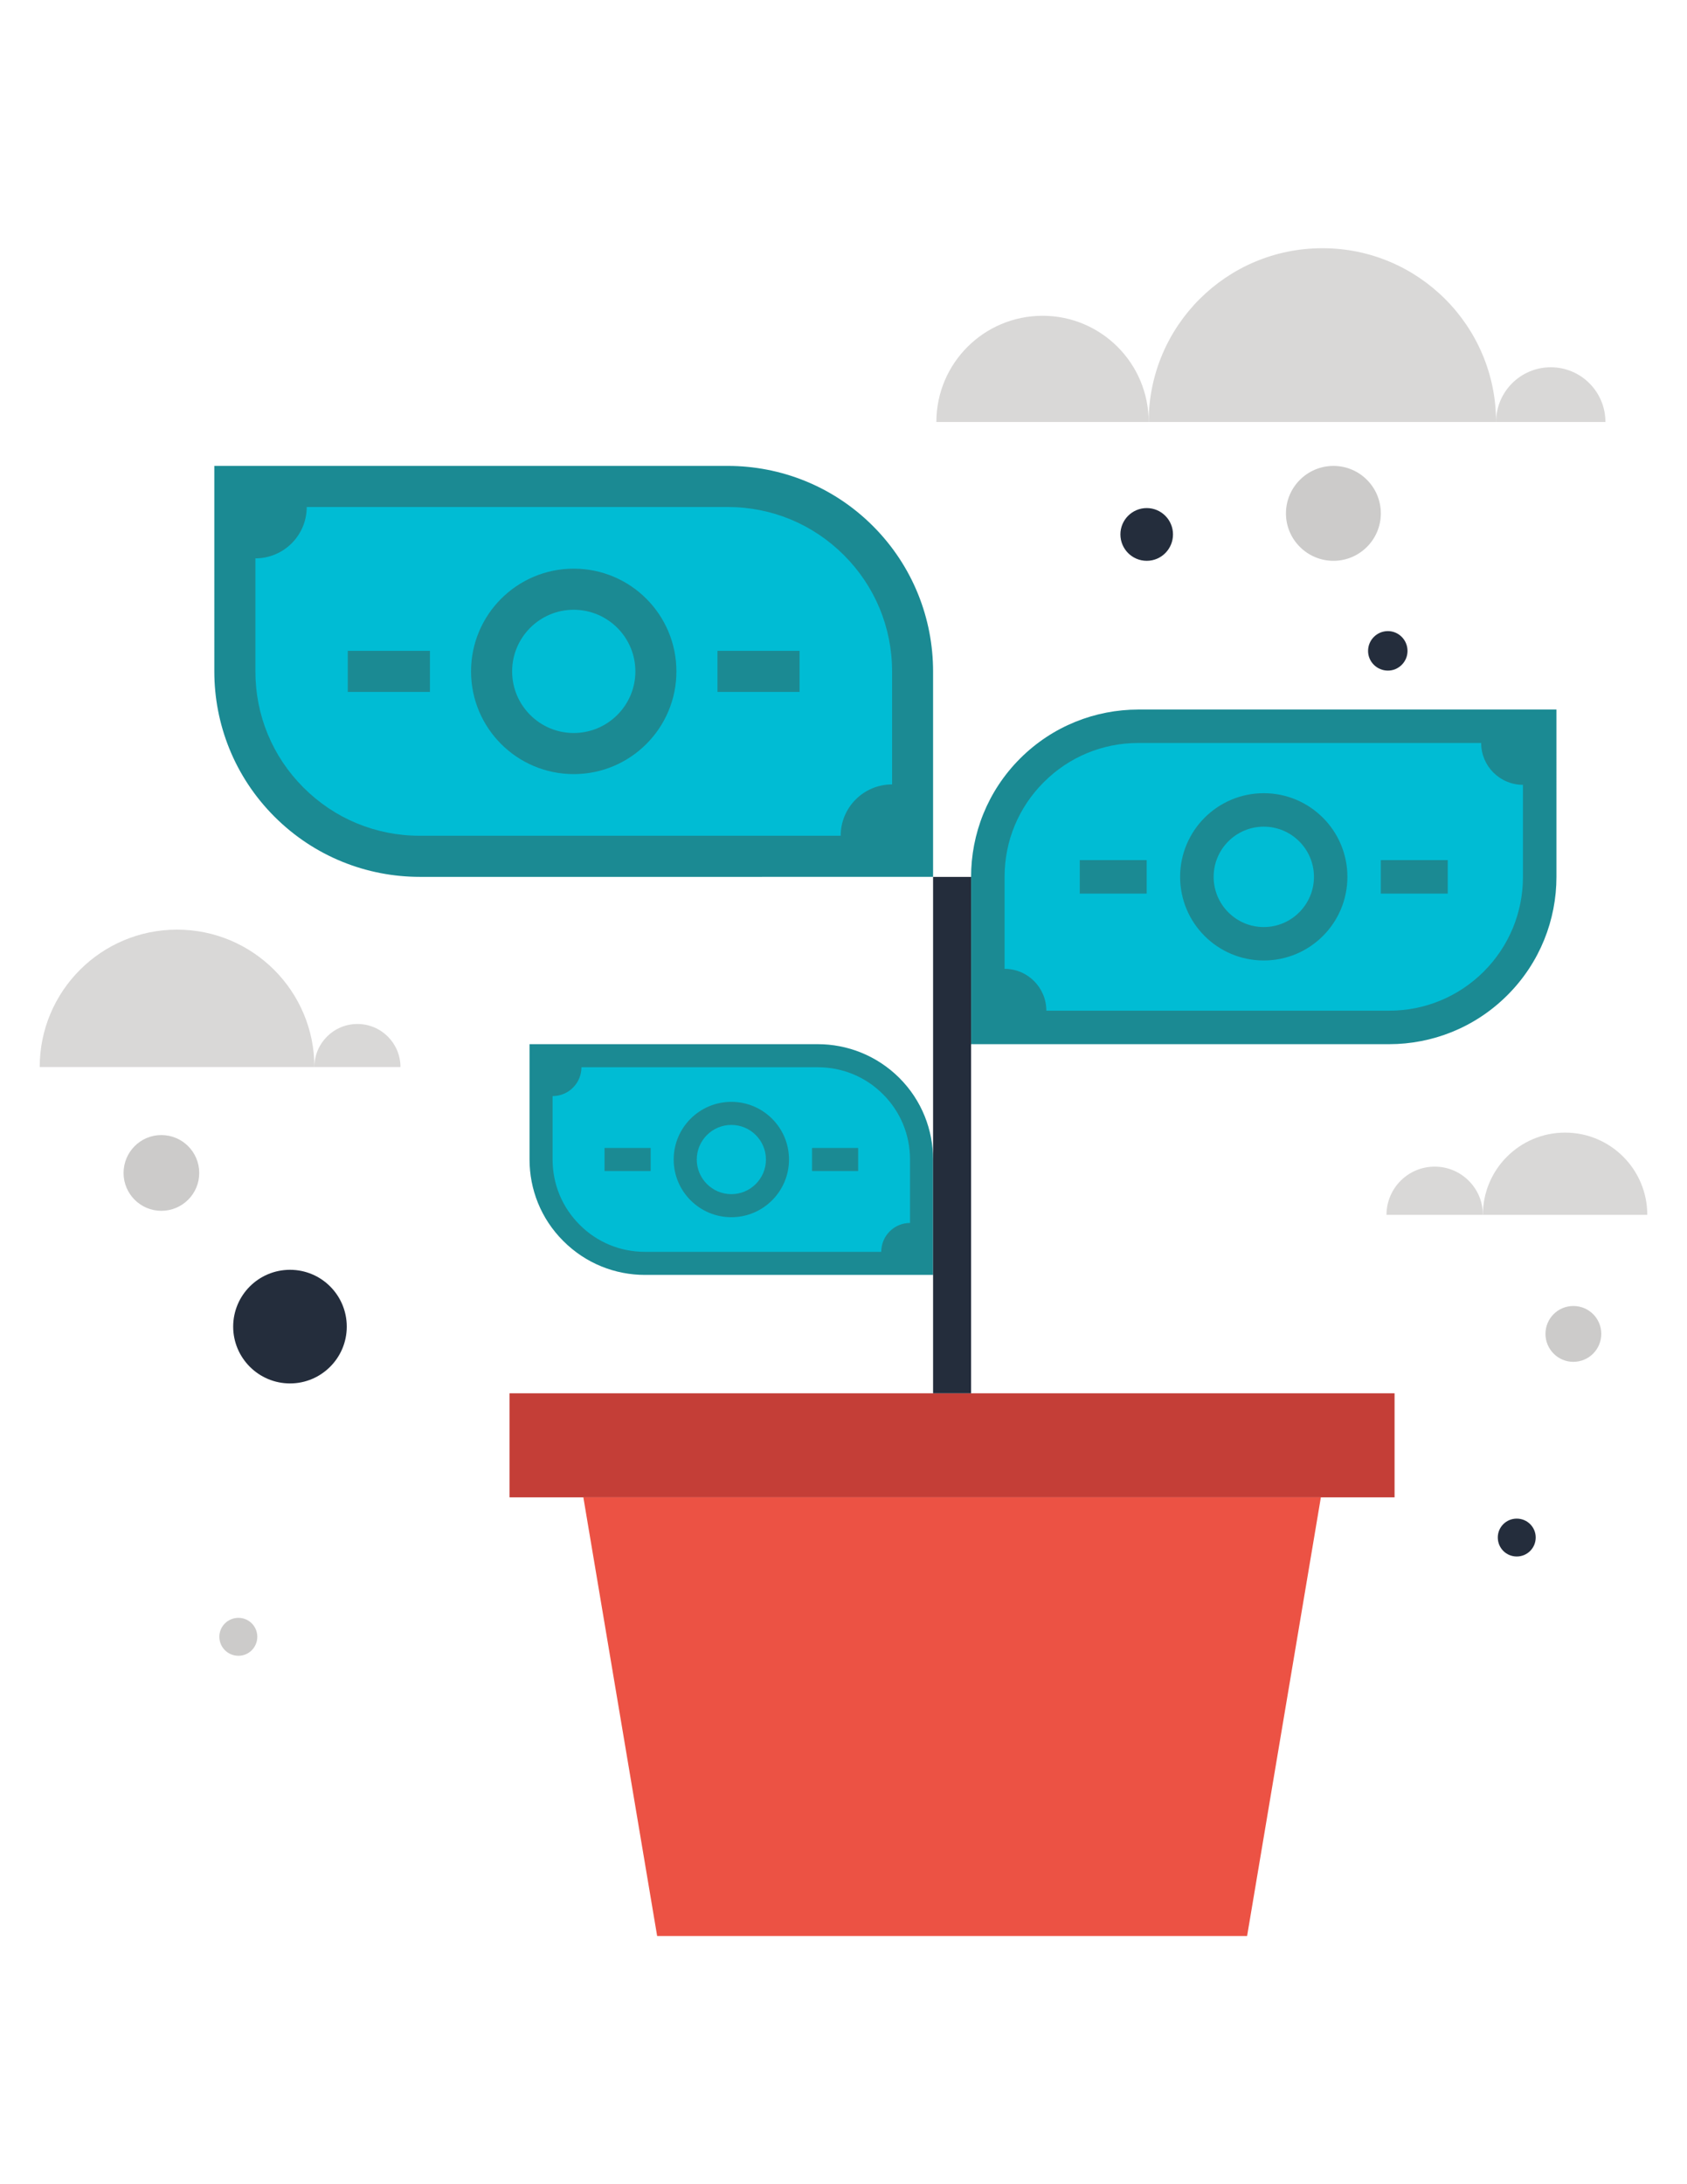 <?xml version="1.0" encoding="utf-8"?>
<!-- Generator: Adobe Illustrator 16.0.0, SVG Export Plug-In . SVG Version: 6.00 Build 0)  -->
<!DOCTYPE svg PUBLIC "-//W3C//DTD SVG 1.1//EN" "http://www.w3.org/Graphics/SVG/1.1/DTD/svg11.dtd">
<svg version="1.1" id="Layer_1" xmlns="http://www.w3.org/2000/svg" xmlns:xlink="http://www.w3.org/1999/xlink" x="0px" y="0px"
	 width="612px" height="792px" viewBox="0 0 612 792" enable-background="new 0 0 612 792" xml:space="preserve">
<path fill="#1B8A93" d="M564.637,257.288H412.963c-15.53,0-31.056,5.924-42.907,17.76c-11.848,11.854-17.772,27.381-17.772,42.907
	v60.668h151.666c15.53,0,31.056-5.93,42.907-17.779c11.848-11.836,17.781-27.359,17.781-42.889L564.637,257.288L564.637,257.288z"/>
<path fill="#00BCD4" d="M537.324,269.408H412.963c-12.972,0-25.157,5.052-34.315,14.225c-9.184,9.17-14.214,21.347-14.214,34.321
	v33.354c8.376,0,15.153,6.799,15.153,15.174h124.361c12.972,0,25.157-5.053,34.343-14.205c9.156-9.18,14.192-21.371,14.192-34.325
	v-33.375C544.107,284.579,537.324,277.786,537.324,269.408z"/>
<path fill="#1B8A93" d="M488.802,317.955c0,16.757-13.594,30.321-30.343,30.321c-16.758,0-30.344-13.568-30.344-30.321
	s13.586-30.339,30.344-30.339C475.208,287.615,488.802,301.205,488.802,317.955z"/>
<path fill="#00BCD4" d="M458.459,336.155c-10.04,0-18.184-8.176-18.184-18.201c0-10.045,8.143-18.201,18.184-18.201
	c10.039,0,18.21,8.154,18.21,18.201C476.668,327.979,468.498,336.155,458.459,336.155z"/>
<g>
	<rect x="500.922" y="311.881" fill="#1B8A93" width="24.281" height="12.14"/>
	<rect x="391.711" y="311.881" fill="#1B8A93" width="24.274" height="12.14"/>
	<path fill="#1B8A93" d="M192.101,378.623h104.566c10.706,0,21.416,4.091,29.602,12.25c8.168,8.168,12.229,18.872,12.229,29.582
		v41.833h-104.56c-10.694,0-21.402-4.092-29.572-12.277c-8.189-8.136-12.264-18.846-12.264-29.556
		C192.101,420.452,192.101,378.623,192.101,378.623z"/>
</g>
<path fill="#00BCD4" d="M210.935,386.988h85.732c8.941,0,17.356,3.467,23.676,9.805c6.325,6.318,9.788,14.719,9.788,23.659v22.993
	c-5.749,0-10.441,4.688-10.441,10.475h-85.752c-8.944,0-17.362-3.491-23.654-9.81c-6.34-6.312-9.816-14.72-9.816-23.654v-23.005
	C206.248,397.447,210.935,392.76,210.935,386.988z"/>
<path fill="#1B8A93" d="M244.396,420.452c0,11.54,9.373,20.918,20.918,20.918c11.54,0,20.912-9.378,20.912-20.918
	c0-11.558-9.373-20.915-20.912-20.915C253.769,399.537,244.396,408.895,244.396,420.452z"/>
<path fill="#00BCD4" d="M265.317,433.005c6.922,0,12.546-5.64,12.546-12.553c0-6.916-5.621-12.549-12.546-12.549
	c-6.938,0-12.549,5.633-12.549,12.549C252.768,427.365,258.38,433.005,265.317,433.005z"/>
<g>
	<rect x="219.31" y="416.257" fill="#1B8A93" width="16.735" height="8.362"/>
	<rect x="294.586" y="416.257" fill="#1B8A93" width="16.732" height="8.362"/>
	<path fill="#1B8A93" d="M77.748,168.942H264.02c19.07,0,38.13,7.264,52.678,21.818c14.538,14.553,21.799,33.626,21.799,52.696
		v74.499H152.263c-19.07,0-38.146-7.285-52.681-21.82c-14.568-14.557-21.833-33.626-21.833-52.677
		C77.748,243.456,77.748,168.942,77.748,168.942z"/>
</g>
<path fill="#00BCD4" d="M111.271,183.844H264.02c15.896,0,30.869,6.203,42.128,17.448c11.267,11.264,17.475,26.23,17.475,42.164
	v40.976c-10.303,0-18.65,8.327-18.65,18.617H152.263c-15.934,0-30.896-6.206-42.164-17.466
	c-11.261-11.249-17.448-26.212-17.448-42.13v-40.989C102.926,202.464,111.271,194.123,111.271,183.844z"/>
<path fill="#1B8A93" d="M170.883,243.456c0,20.557,16.687,37.237,37.243,37.237c20.591,0,37.259-16.683,37.259-37.237
	c0-20.579-16.667-37.259-37.259-37.259C187.568,206.197,170.883,222.88,170.883,243.456z"/>
<path fill="#00BCD4" d="M208.129,265.793c12.334,0,22.369-10.016,22.369-22.338c0-12.34-10.033-22.354-22.369-22.354
	c-12.32,0-22.341,10.012-22.341,22.354C185.788,255.779,195.807,265.793,208.129,265.793z"/>
<g>
	<rect x="126.164" y="236.005" fill="#1B8A93" width="29.808" height="14.887"/>
	<rect x="260.284" y="236.005" fill="#1B8A93" width="29.774" height="14.887"/>
</g>
<rect x="184.855" y="505.211" fill="#C43E37" width="321.055" height="37.732"/>
<polygon fill="#EC5244" points="452.417,702 238.396,702 211.626,542.941 479.178,542.941 "/>
<rect x="338.497" y="317.97" fill="#242D3C" width="13.785" height="187.241"/>
<g>
	<path fill="#D9D8D7" d="M567.771,410.688c-16.472,0-29.817,13.351-29.817,29.823h59.639
		C597.594,424.038,584.248,410.688,567.771,410.688z"/>
	<path fill="#D9D8D7" d="M520.463,423.028c-9.65,0-17.476,7.834-17.476,17.481h34.967
		C537.954,430.862,530.114,423.028,520.463,423.028z"/>
	<path fill="#D9D8D7" d="M64.223,337.091c27.528,0,49.829,22.305,49.829,49.826H14.406
		C14.406,359.396,36.705,337.091,64.223,337.091z"/>
	<path fill="#D9D8D7" d="M129.667,371.302c8.607,0,15.609,6.983,15.609,15.612h-31.225
		C114.052,378.286,121.029,371.302,129.667,371.302z"/>
	<path fill="#D9D8D7" d="M479.747,90c-34.823,0-63.036,28.21-63.036,63.018h126.026C542.734,118.21,514.529,90,479.747,90z"/>
	<path fill="#D9D8D7" d="M378.226,114.504c-21.285,0-38.534,17.24-38.534,38.513h77.02
		C416.711,131.748,399.477,114.504,378.226,114.504z"/>
	<path fill="#D9D8D7" d="M562.575,133.173c-10.955,0-19.838,8.884-19.838,19.845h39.67
		C582.404,142.057,573.542,133.173,562.575,133.173z"/>
</g>
<path fill="#CCCBCA" d="M500.928,186.172c0,9.477-7.705,17.182-17.175,17.182c-9.498,0-17.24-7.708-17.24-17.182
	c0-9.52,7.738-17.228,17.24-17.228C493.227,168.942,500.928,176.65,500.928,186.172z"/>
<g>
	<path fill="#242D3C" d="M125.799,481.047c0,11.334-9.211,20.59-20.59,20.59c-11.389,0-20.618-9.256-20.618-20.59
		c0-11.393,9.229-20.61,20.618-20.61C116.592,460.437,125.799,469.654,125.799,481.047z"/>
	<path fill="#242D3C" d="M425.532,193.773c0,5.288-4.241,9.581-9.52,9.581c-5.3,0-9.557-4.293-9.557-9.581
		c0-5.239,4.257-9.544,9.557-9.544C421.291,184.23,425.532,188.536,425.532,193.773z"/>
</g>
<g>
	<path fill="#CCCBCA" d="M72.277,425.339c0,7.558-6.138,13.709-13.76,13.709c-7.562,0-13.693-6.153-13.693-13.709
		c0-7.61,6.132-13.761,13.693-13.761C66.139,411.578,72.277,417.729,72.277,425.339z"/>
	<path fill="#CCCBCA" d="M93.342,593.483c0,3.853-3.056,6.909-6.836,6.909c-3.843,0-6.934-3.057-6.934-6.909
		c0-3.761,3.091-6.848,6.934-6.848C90.288,586.635,93.342,589.722,93.342,593.483z"/>
</g>
<path fill="#242D3C" d="M510.61,236.044c0,3.908-3.21,7.121-7.103,7.121c-3.984,0-7.207-3.213-7.207-7.121
	c0-3.996,3.226-7.203,7.207-7.203C507.4,228.842,510.61,232.048,510.61,236.044z"/>
<path fill="#CCCBCA" d="M580.901,483.663c0,5.591-4.492,10.146-10.144,10.146c-5.574,0-10.104-4.556-10.104-10.146
	c0-5.588,4.525-10.104,10.104-10.104C576.409,473.562,580.901,478.075,580.901,483.663z"/>
<path fill="#242D3C" d="M557.112,557.491c0,3.85-3.069,6.9-6.873,6.9c-3.819,0-6.879-3.05-6.879-6.9c0-3.775,3.06-6.832,6.879-6.832
	C554.044,550.659,557.112,553.716,557.112,557.491z"/>
</svg>
